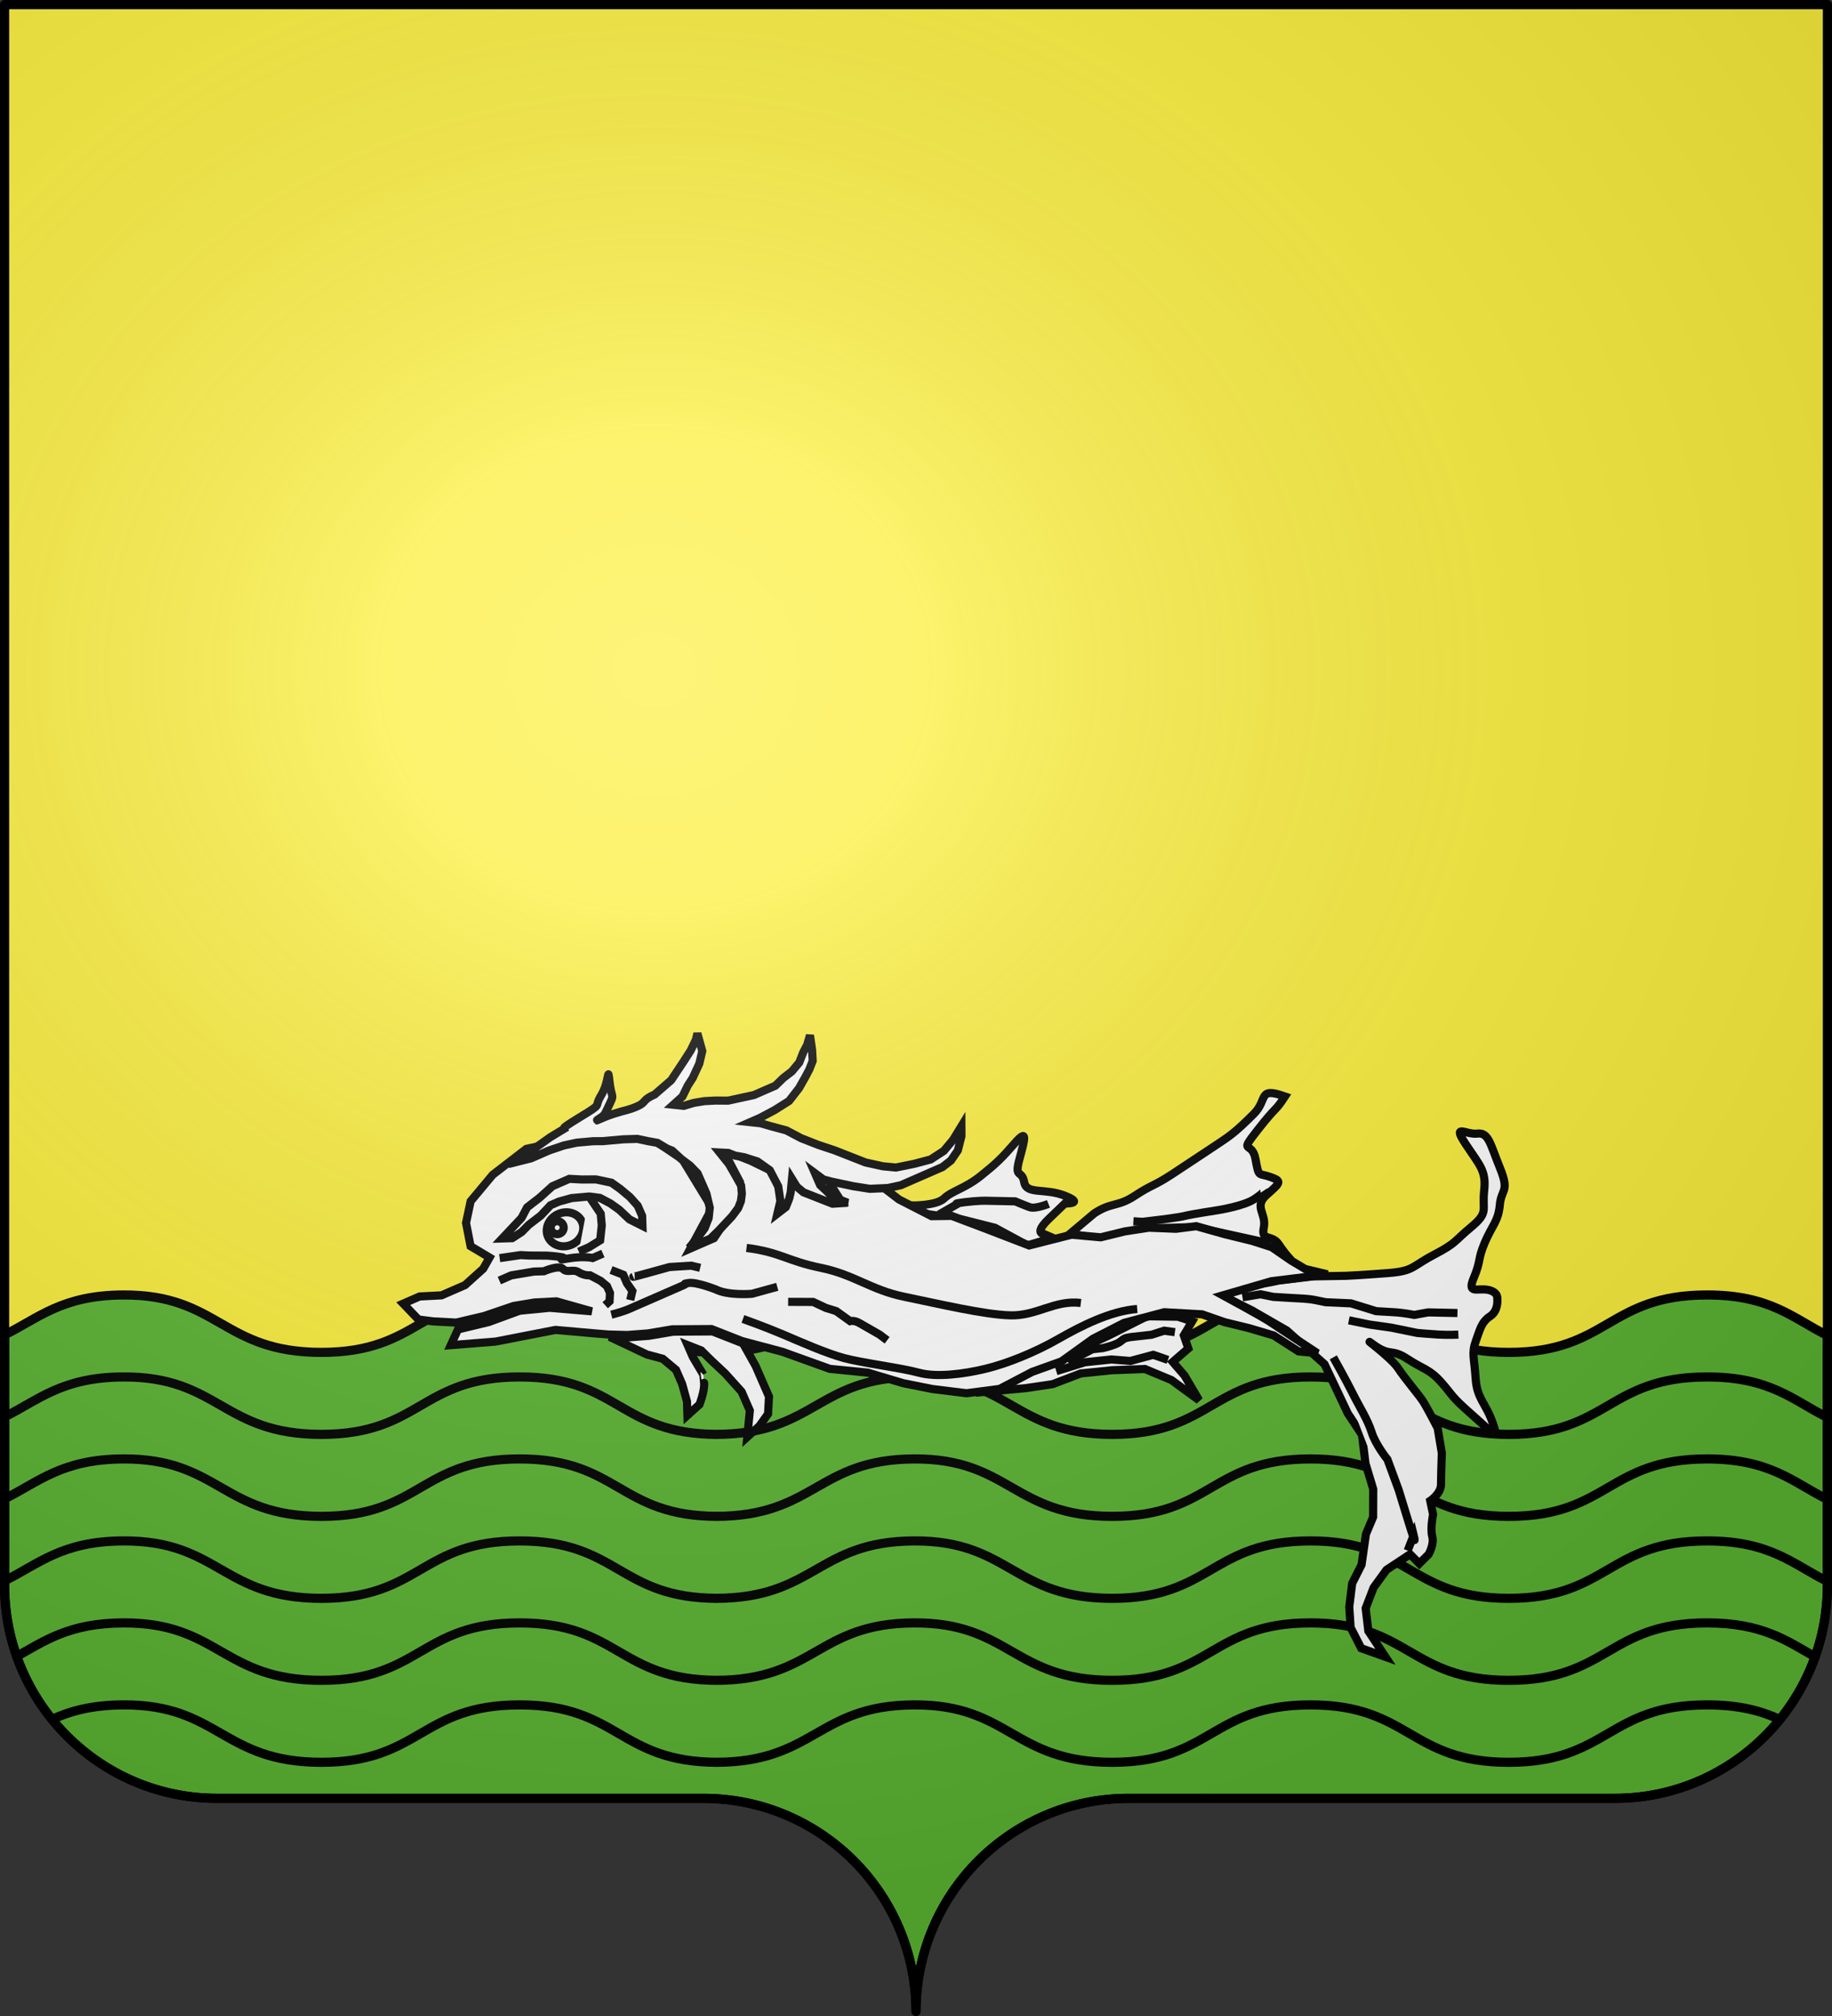 <?xml version="1.0" encoding="UTF-8" standalone="no"?>
<svg
   xmlns:dc="http://purl.org/dc/elements/1.1/"
   xmlns:cc="http://creativecommons.org/ns#"
   xmlns:rdf="http://www.w3.org/1999/02/22-rdf-syntax-ns#"
   xmlns:svg="http://www.w3.org/2000/svg"
   xmlns="http://www.w3.org/2000/svg"
   xmlns:xlink="http://www.w3.org/1999/xlink"
   xmlns:sodipodi="http://sodipodi.sourceforge.net/DTD/sodipodi-0.dtd"
   xmlns:inkscape="http://www.inkscape.org/namespaces/inkscape"
   height="660"
   width="600.003"
   version="1.0"
   id="svg2"
   sodipodi:version="0.32"
   inkscape:version="0.48.2 r9819"
   sodipodi:docname="Nages-et-Solorgues (30).svg"
   inkscape:export-filename="/Users/olivier/Desktop/Blason Rouge/Blason_Vide_3D.png"
   inkscape:export-xdpi="144"
   inkscape:export-ydpi="144"
   inkscape:output_extension="org.inkscape.output.svg.inkscape">
  <rect width="100%" height="100%" fill="#333333" stroke="none"/>
  <sodipodi:namedview
     inkscape:window-height="712"
     inkscape:window-width="1024"
     inkscape:pageshadow="2"
     inkscape:pageopacity="0.0"
     guidetolerance="10.0"
     gridtolerance="10.0"
     objecttolerance="10.0"
     borderopacity="1.0"
     bordercolor="#666666"
     pagecolor="#ffffff"
     id="base"
     showgrid="false"
     height="660px"
     inkscape:zoom="0.80000001"
     inkscape:cx="290.65012"
     inkscape:cy="334.24434"
     inkscape:window-x="0"
     inkscape:window-y="22"
     inkscape:current-layer="layer4"
     showguides="true"
     inkscape:guide-bbox="true"
     inkscape:window-maximized="0">
    <inkscape:grid
       type="xygrid"
       id="grid2399" />
  </sodipodi:namedview>
  <desc
     id="desc4">Flag of Canton of Valais (Wallis)</desc>
  <defs
     id="defs6">
    <linearGradient
       id="linearGradient2893">
      <stop
         style="stop-color:white;stop-opacity:0.314;"
         offset="0"
         id="stop2895" />
      <stop
         id="stop2897"
         offset="0.19"
         style="stop-color:white;stop-opacity:0.251;" />
      <stop
         style="stop-color:#6b6b6b;stop-opacity:0.125;"
         offset="0.6"
         id="stop2901" />
      <stop
         style="stop-color:black;stop-opacity:0.125;"
         offset="1"
         id="stop2899" />
    </linearGradient>
    <radialGradient
       r="300"
       fy="200.448"
       fx="285.186"
       cy="200.448"
       cx="285.186"
       gradientTransform="matrix(1.551,0,0,1.35,-152.894,151.099)"
       gradientUnits="userSpaceOnUse"
       id="radialGradient11919"
       xlink:href="#linearGradient2893"
       inkscape:collect="always" />
  </defs>
  <g
     inkscape:groupmode="layer"
     id="layer3"
     inkscape:label="Fond écu"
     style="display:inline"
     transform="translate(-2.06,1.2525328e-6)">
    <g
       id="g18530"
       inkscape:label="Calque 1"
       transform="translate(-72.84,-202.362)"
       style="fill:#fcef3c">
      <g
         style="fill:#fcef3c;stroke:none;display:inline"
         id="g4195"
         inkscape:label="Calque 1"
         transform="translate(2.5e-6,2.6171874e-6)">
        <path
           sodipodi:nodetypes="cssccccssc"
           d="M 375,860.862 C 375,822.358 406.203,791.109 444.65,791.109 C 483.097,791.109 565.403,791.109 603.85,791.109 C 642.297,791.109 673.5,759.859 673.5,721.355 L 673.5,203.862 L 76.5,203.862 L 76.5,721.355 C 76.5,759.859 107.703,791.109 146.15,791.109 C 184.597,791.109 266.903,791.109 305.35,791.109 C 343.797,791.109 375,822.358 375,860.862 z"
           style="fill:#fcef3c;fill-opacity:1;fill-rule:nonzero;stroke:none;stroke-width:3;stroke-linecap:round;stroke-linejoin:round;stroke-miterlimit:4;stroke-dasharray:none;stroke-dashoffset:0;stroke-opacity:1;display:inline"
           id="path4197" />
      </g>
    </g>
    <g
       id="g6940"
       transform="translate(2.06,3.0392325e-4)"
       style="fill:#ffffff">
      <g
         style="opacity:1;fill:#ffffff;display:inline"
         inkscape:label="Fond écu"
         id="g6942" />
      <g
         inkscape:label="Meubles"
         id="g6946"
         style="fill:#ffffff" />
      <g
         inkscape:label="Reflet final"
         id="g6948"
         style="fill:#ffffff" />
      <g
         inkscape:label="Contour final"
         id="g6950"
         style="fill:#ffffff" />
    </g>
    <g
       transform="translate(927.06,-202.362)"
       inkscape:label="Calque 1"
       id="g8763">
      <g
         transform="translate(2.5e-6,2.6171874e-6)"
         inkscape:label="Calque 1"
         id="g8765"
         style="fill:#fcef3c;stroke:none;display:inline" />
    </g>
    <g
       style="fill:#e20909;stroke:#5ab532;display:none"
       id="g8775"
       transform="translate(1001.558,-0.887)">
      <g
         style="fill:#e20909;stroke:#5ab532;display:inline"
         id="g8777"
         transform="matrix(0.432,0,0,0.433,137.581,209.864)">
        <g
           style="fill:#e20909;fill-opacity:1;stroke:#5ab532"
           id="g8779">
          <path
             style="fill:#e20909;fill-opacity:1;fill-rule:evenodd;stroke:#5ab532;stroke-width:3;stroke-linecap:round;stroke-linejoin:round;stroke-miterlimit:4;stroke-dasharray:none;stroke-opacity:1"
             id="path8781"
             d="M 377.128,135.622 C 363.027,205.733 336.74,255.374 308.184,291.061 C 320.054,287.499 333.399,277.371 346.301,268.511 C 338.411,286.896 330.52,302.956 322.63,319.179 C 327.341,317.431 342.291,301.057 362.595,277.033 C 365.778,310.06 370.082,347.255 376.512,369.649 C 381.631,347.291 385.418,310.285 389.481,276.307 C 401.722,291.501 413.611,306.872 430.173,319.905 L 406.92,267.587 C 418.927,275.985 432.195,287.102 444.927,291.788 C 414.738,254.32 389.317,205.741 377.128,135.622 z" />
          <path
             style="fill:#e20909;fill-opacity:1;fill-rule:evenodd;stroke:#5ab532;stroke-width:3;stroke-linecap:round;stroke-linejoin:round;stroke-miterlimit:4;stroke-dasharray:none;stroke-opacity:1"
             id="path8783"
             d="M 319.723,139.698 C 318.427,135.62 300.185,148.673 290.128,121.31 C 314.12,148.894 338.908,92.269 358.962,130.251 C 365.151,145.922 338.04,173.112 319.723,139.698 z" />
          <path
             style="fill:#e20909;fill-opacity:1;fill-rule:evenodd;stroke:#5ab532;stroke-width:3;stroke-linecap:round;stroke-linejoin:round;stroke-miterlimit:4;stroke-dasharray:none;stroke-opacity:1;display:inline"
             id="path8785"
             d="M 431.716,139.348 C 433.012,135.27 451.253,148.323 461.311,120.961 C 437.319,148.545 412.53,91.919 392.477,129.902 C 386.288,145.572 413.399,172.762 431.716,139.348 z" />
          <path
             style="fill:#e20909;fill-opacity:1;fill-rule:evenodd;stroke:#5ab532;stroke-width:3;stroke-linecap:round;stroke-linejoin:round;stroke-miterlimit:4;stroke-dasharray:none;stroke-opacity:1;display:inline"
             id="path8787"
             d="M 383.382,79.375 C 379.685,77.221 396.403,62.265 371.894,46.481 C 393.58,75.912 332.91,87.752 365.604,115.608 C 379.547,125.066 411.996,104.539 383.382,79.375 z" />
        </g>
      </g>
    </g>
    <g
       id="g8799"
       style="fill:#e20909;fill-opacity:1;stroke:#e20909;display:none"
       transform="matrix(0.432,0,0,0.433,1139.14,448.977)">
      <path
         d="M 377.128,135.622 C 363.027,205.733 336.74,255.374 308.184,291.061 C 320.054,287.499 333.399,277.371 346.301,268.511 C 338.411,286.896 330.52,302.956 322.63,319.179 C 327.341,317.431 342.291,301.057 362.595,277.033 C 365.778,310.06 370.082,347.255 376.512,369.649 C 381.631,347.291 385.418,310.285 389.481,276.307 C 401.722,291.501 413.611,306.872 430.173,319.905 L 406.92,267.587 C 418.927,275.985 432.195,287.102 444.927,291.788 C 414.738,254.32 389.317,205.741 377.128,135.622 z"
         id="path8801"
         style="fill:#e20909;fill-opacity:1;fill-rule:evenodd;stroke:#e20909;stroke-width:3;stroke-linecap:round;stroke-linejoin:round;stroke-miterlimit:4;stroke-dasharray:none;stroke-opacity:1" />
      <path
         d="M 319.723,139.698 C 318.427,135.62 300.185,148.673 290.128,121.31 C 314.12,148.894 338.908,92.269 358.962,130.251 C 365.151,145.922 338.04,173.112 319.723,139.698 z"
         id="path8803"
         style="fill:#e20909;fill-opacity:1;fill-rule:evenodd;stroke:#e20909;stroke-width:3;stroke-linecap:round;stroke-linejoin:round;stroke-miterlimit:4;stroke-dasharray:none;stroke-opacity:1" />
      <path
         d="M 431.716,139.348 C 433.012,135.27 451.253,148.323 461.311,120.961 C 437.319,148.545 412.53,91.919 392.477,129.902 C 386.288,145.572 413.399,172.762 431.716,139.348 z"
         id="path8805"
         style="fill:#e20909;fill-opacity:1;fill-rule:evenodd;stroke:#e20909;stroke-width:3;stroke-linecap:round;stroke-linejoin:round;stroke-miterlimit:4;stroke-dasharray:none;stroke-opacity:1;display:inline" />
      <path
         d="M 383.382,79.375 C 379.685,77.221 396.403,62.265 371.894,46.481 C 393.58,75.912 332.91,87.752 365.604,115.608 C 379.547,125.066 411.996,104.539 383.382,79.375 z"
         id="path8807"
         style="fill:#e20909;fill-opacity:1;fill-rule:evenodd;stroke:#e20909;stroke-width:3;stroke-linecap:round;stroke-linejoin:round;stroke-miterlimit:4;stroke-dasharray:none;stroke-opacity:1;display:inline" />
    </g>
    <g
       id="g3126"
       inkscape:label="Calque 1"
       transform="translate(-433.335,-166.638)">
      <g
         transform="translate(476.119,-150.319)"
         inkscape:label="Calque 1"
         id="g3199">
        <g
           id="g2836"
           inkscape:label="Calque 1"
           transform="translate(-446.848,-77.75)" />
      </g>
    </g>
  </g>
  <g
     inkscape:groupmode="layer"
     id="layer4"
     inkscape:label="Meubles"
     transform="translate(-2.06,1.2525328e-6)"
     style="display:inline">
    <g
       id="g5247">
      <path
         sodipodi:nodetypes="ccsssscccssccccssssscc"
         d="M 600.56,444.333 L 600.56,437.205 C 589.341,431.66 581.947,423.949 561.15,423.949 C 528.675,423.949 528.675,442.749 496.2,442.749 C 463.726,442.749 463.726,423.949 431.251,423.949 C 398.777,423.949 398.777,442.749 366.302,442.749 C 333.828,442.749 332.76,423.782 301.353,423.949 C 269.659,424.117 268.878,442.749 236.404,442.749 L 237.201,442.749 C 204.726,442.749 204.726,423.949 172.251,423.949 C 139.777,423.949 139.777,442.749 107.302,442.749 C 74.828,442.749 73.76,423.782 42.353,423.949 C 22.343,424.055 14.681,431.521 3.56,437.011 L 3.56,444.112 L 3.56,518.993 C 3.56,557.497 34.763,588.747 73.21,588.747 C 111.656,588.747 193.963,588.747 232.41,588.747 C 270.856,588.747 302.06,619.996 302.06,658.5 C 302.06,619.996 333.263,588.747 371.71,588.747 C 410.156,588.747 492.463,588.747 530.91,588.747 C 569.356,588.747 600.56,557.497 600.56,518.993 L 600.56,444.333 z"
         style="fill:#5ab532;fill-opacity:1;fill-rule:nonzero;stroke:#000000;stroke-width:3;stroke-linecap:round;stroke-linejoin:round;stroke-miterlimit:4;stroke-dasharray:none;stroke-dashoffset:0;stroke-opacity:1;display:inline"
         id="path39299" />
      <path
         id="path5233"
         style="fill:none;fill-rule:evenodd;stroke:#000000;stroke-width:3;stroke-linecap:butt;stroke-linejoin:miter;stroke-miterlimit:4;stroke-dasharray:none;stroke-opacity:1"
         d="M 600.56,464.045 C 589.341,458.5 581.947,450.789 561.15,450.789 C 528.675,450.789 528.675,469.589 496.2,469.589 C 463.726,469.589 463.726,450.789 431.251,450.789 C 398.777,450.789 398.777,469.589 366.302,469.589 C 333.828,469.589 332.76,450.622 301.353,450.789 C 269.659,450.957 268.878,469.589 236.404,469.589 L 237.201,469.589 C 204.726,469.589 204.726,450.789 172.251,450.789 C 139.777,450.789 139.777,469.589 107.302,469.589 C 74.828,469.589 73.76,450.622 42.353,450.789 C 22.343,450.895 14.681,458.361 3.56,463.851"
         sodipodi:nodetypes="cccccccccccc" />
      <path
         id="path5239"
         style="fill:none;fill-rule:evenodd;stroke:#000000;stroke-width:3;stroke-linecap:butt;stroke-linejoin:miter;stroke-miterlimit:4;stroke-dasharray:none;stroke-opacity:1"
         d="M 584.868,562.889 C 578.934,560.171 571.799,558.149 561.15,558.149 C 528.675,558.149 528.675,576.949 496.2,576.949 C 463.726,576.949 463.726,558.149 431.251,558.149 C 398.777,558.149 398.777,576.949 366.302,576.949 C 333.828,576.949 332.76,557.982 301.353,558.149 C 269.659,558.317 268.878,576.949 236.404,576.949 L 237.201,576.949 C 204.726,576.949 204.726,558.149 172.251,558.149 C 139.777,558.149 139.777,576.949 107.302,576.949 C 74.828,576.949 73.76,557.982 42.353,558.149 C 32.089,558.204 25.074,560.194 19.175,562.861"
         sodipodi:nodetypes="cccccccccccc" />
      <path
         sodipodi:nodetypes="cccccccccccc"
         d="M 600.56,490.885 C 589.341,485.34 581.947,477.629 561.15,477.629 C 528.675,477.629 528.675,496.429 496.2,496.429 C 463.726,496.429 463.726,477.629 431.251,477.629 C 398.777,477.629 398.777,496.429 366.302,496.429 C 333.828,496.429 332.76,477.462 301.353,477.629 C 269.659,477.797 268.878,496.429 236.404,496.429 L 237.201,496.429 C 204.726,496.429 204.726,477.629 172.251,477.629 C 139.777,477.629 139.777,496.429 107.302,496.429 C 74.828,496.429 73.76,477.462 42.353,477.629 C 22.343,477.735 14.681,485.201 3.56,490.691"
         style="fill:none;fill-rule:evenodd;stroke:#000000;stroke-width:3;stroke-linecap:butt;stroke-linejoin:miter;stroke-miterlimit:4;stroke-dasharray:none;stroke-opacity:1"
         id="path5241" />
      <path
         id="path5243"
         style="fill:none;fill-rule:evenodd;stroke:#000000;stroke-width:3;stroke-linecap:butt;stroke-linejoin:miter;stroke-miterlimit:4;stroke-dasharray:none;stroke-opacity:1"
         d="M 600.56,517.725 C 589.341,512.18 581.947,504.469 561.15,504.469 C 528.675,504.469 528.675,523.269 496.2,523.269 C 463.726,523.269 463.726,504.469 431.251,504.469 C 398.777,504.469 398.777,523.269 366.302,523.269 C 333.828,523.269 332.76,504.302 301.353,504.469 C 269.659,504.637 268.878,523.269 236.404,523.269 L 237.201,523.269 C 204.726,523.269 204.726,504.469 172.251,504.469 C 139.777,504.469 139.777,523.269 107.302,523.269 C 74.828,523.269 73.76,504.302 42.353,504.469 C 22.343,504.575 14.681,512.041 3.56,517.531"
         sodipodi:nodetypes="cccccccccccc" />
      <path
         sodipodi:nodetypes="cccccccccccc"
         d="M 596.364,542.327 C 587.205,537.155 579.259,531.309 561.15,531.309 C 528.675,531.309 528.675,550.109 496.2,550.109 C 463.726,550.109 463.726,531.309 431.251,531.309 C 398.777,531.309 398.777,550.109 366.302,550.109 C 333.828,550.109 332.76,531.142 301.353,531.309 C 269.659,531.477 268.878,550.109 236.404,550.109 L 237.201,550.109 C 204.726,550.109 204.726,531.309 172.251,531.309 C 139.777,531.309 139.777,550.109 107.302,550.109 C 74.828,550.109 73.76,531.142 42.353,531.309 C 24.596,531.403 16.563,537.293 7.207,542.455"
         style="fill:none;fill-rule:evenodd;stroke:#000000;stroke-width:3;stroke-linecap:butt;stroke-linejoin:miter;stroke-miterlimit:4;stroke-dasharray:none;stroke-opacity:1"
         id="path5245" />
    </g>
    <g
       style="opacity:1;fill:#ffffff;display:inline"
       inkscape:label="Meubles"
       id="g5540"
       transform="matrix(0.992,0.124,-0.124,0.992,59.922,96.826)">
      <g
         id="g4707"
         transform="matrix(2.198,0,0,2.198,102.889,26.174)"
         style="fill:#ffffff;stroke:#000000;stroke-width:1.213;stroke-miterlimit:4;stroke-dasharray:none;stroke-opacity:1">
        <path
           sodipodi:nodetypes="csssccccscccccccccccccccccccccccccccccsccsccsssccccssscscsccsc"
           d="M 159.526,89.704 C 162.019,92.614 163.059,93.238 163.1,96.23 C 163.14,99.224 164.222,99.307 161.853,101.841 C 159.484,104.376 160.024,104.417 156.866,106.62 C 153.706,108.824 154.207,109.405 150.34,110.195 C 146.475,110.984 144.271,111.359 144.271,111.359 L 139.325,112.065 L 134.337,113.312 C 134.337,113.312 132.459,114.054 131.087,114.222 C 129.716,114.388 128.635,115.111 128.635,115.111 L 127.098,115.702 L 125.942,116.47 L 126.996,116.835 L 130.971,118.215 L 136.499,120.543 L 142.692,124.825 L 145.603,129.397 L 147.057,131.683 L 149.551,134.592 L 150.59,138.748 L 152.212,142.406 L 152.709,146.521 L 151.961,149.181 L 151.878,153.795 L 150.838,156.704 L 150.839,160.237 L 151.421,163.272 L 153.374,166.14 L 157.116,166.97 L 155.37,164.933 L 154.11,163.463 L 153.292,160.153 L 154.082,156.953 L 155.66,154.086 L 157.407,152.589 L 158.862,151.342 L 160.4,152.547 L 161.605,151.01 C 161.605,151.01 162.27,149.431 161.814,148.308 C 161.357,147.185 161.524,145.023 161.524,145.023 L 160.857,143.069 C 160.857,143.069 162.313,141.822 162.146,140.451 C 161.979,139.08 161.688,135.797 161.688,135.797 L 160.608,132.18 C 160.608,132.18 158.655,129.312 157.907,128.439 C 157.159,127.566 154.873,125.488 153.625,124.033 C 152.378,122.578 147.259,119.758 149.51,120.998 C 152.378,122.578 152.212,121.207 154.829,122.495 C 157.449,123.783 158.281,123.575 160.318,125.362 C 162.353,127.151 161.813,127.11 165.43,129.561 C 169.045,132.013 170.043,133.178 168.63,130.351 C 167.217,127.524 165.886,127.15 165.304,124.116 C 164.722,121.082 164.225,120.499 164.64,118.63 C 165.056,116.76 165.138,115.678 166.302,114.681 C 167.466,113.683 167.05,112.021 167.05,112.021 C 167.05,112.021 167.134,110.94 165.513,110.815 C 163.892,110.689 162.437,111.938 163.184,109.278 C 163.934,106.616 163.393,106.574 164.141,103.915 C 164.888,101.256 165.761,100.508 165.679,98.055 C 165.595,95.602 166.927,95.975 165.014,92.568 C 163.103,89.159 162.687,87.498 161.024,87.913 C 159.362,88.329 157.031,86.794 159.526,89.704 z"
           style="fill:#ffffff;stroke:#000000;stroke-width:1.213;stroke-miterlimit:4;stroke-dasharray:none;stroke-opacity:1"
           id="path4709" />
        <path
           sodipodi:nodetypes="ccccccccccccccccccc"
           id="path4711"
           d="M 120.209,127.296 L 122.263,125.019 L 121.353,123.166 L 122.325,120.946 L 120.13,120.516 L 115.544,121.024 L 110.299,124.549 L 104.829,127.912 L 99.067,131.449 L 91.633,135.486 L 98.921,133.899 L 102.856,132.801 L 106.817,130.698 L 111.376,129.649 L 116.219,128.857 L 120.348,130.001 L 124.817,132.484 L 122.201,129.093 L 120.209,127.296 z"
           style="fill:#ffffff;stroke:#000000;stroke-width:1.213;stroke-miterlimit:4;stroke-dasharray:none;stroke-opacity:1" />
        <path
           sodipodi:nodetypes="cccssccc"
           d="M 104.705,129.232 L 108.079,126.912 L 109.601,126.548 C 109.601,126.548 111.266,125.948 111.936,125.385 C 112.605,124.824 112.37,124.676 113.891,124.313 C 115.413,123.948 116.552,123.675 116.552,123.675 L 118.362,122.84 L 119.975,122.856"
           style="fill:#ffffff;stroke:#000000;stroke-width:1.213;stroke-miterlimit:4;stroke-dasharray:none;stroke-opacity:1"
           id="path4713" />
        <path
           sodipodi:nodetypes="cccccc"
           id="path4715"
           d="M 103.15,130.814 L 107.191,128.981 L 111.09,128.067 L 113.916,127.942 L 117.187,126.604 L 119.462,127.088"
           style="fill:#ffffff;stroke:#000000;stroke-width:1.213;stroke-miterlimit:4;stroke-dasharray:none;stroke-opacity:1" />
        <g
           style="fill:#ffffff;stroke:#000000;stroke-width:2.263;stroke-miterlimit:4;stroke-dasharray:none;stroke-opacity:1"
           transform="matrix(0.441,0.305,-0.305,0.441,70.293,50.811)"
           id="g4717">
          <path
             sodipodi:nodetypes="csscccccccccsscc"
             id="path4719"
             style="fill:#ffffff;stroke:#000000;stroke-width:2.263;stroke-miterlimit:4;stroke-dasharray:none;stroke-opacity:1"
             d="M 84.46,48.354 C 84.54,53.934 84.382,55.951 83.454,61.453 C 82.525,66.956 80.275,69.824 80.043,72.847 C 79.811,75.868 74.55,80.402 74.55,80.402 L 78.492,79.823 L 87.561,73.931 L 96.008,69.515 L 106.001,67.131 L 109.878,60.873 L 107.25,61.761 C 107.25,61.761 105.08,63.621 105.543,57.578 C 106.01,51.529 106.01,51.529 106.01,51.529 C 106.01,51.529 110.352,47.81 104.616,49.903 C 98.88,51.997 96.476,56.879 93.608,54.632 C 90.739,52.384 90.974,55.95 88.339,50.678 C 85.703,45.409 84.385,42.772 84.46,48.354 z" />
          <path
             id="path4721"
             style="fill:#ffffff;stroke:#000000;stroke-width:2.263;stroke-miterlimit:4;stroke-dasharray:none;stroke-opacity:1"
             d="M 81.936,77.189 L 83.837,71.486 C 83.837,71.486 82.663,72.493 85.066,69.753 C 87.471,67.013 89.038,65.67 89.038,65.67 L 92.171,62.984 L 95.302,60.301 C 95.302,60.301 97.93,59.407 99.44,58.792 C 100.95,58.176 102.683,54.654 102.683,54.654" />
        </g>
        <path
           d="M 158.44,150.851 L 159.044,148.461 C 159.044,148.461 160,150.971 157.991,146.502 C 155.981,142.034 155.981,142.034 155.981,142.034 L 153.762,137.745 C 153.762,137.745 151.753,135.826 150.913,133.996 C 150.074,132.167 148.635,130.488 147.405,128.628 C 146.175,126.769 143.866,123.651 143.866,123.651"
           style="fill:#ffffff;stroke:#000000;stroke-width:1.213;stroke-miterlimit:4;stroke-dasharray:none;stroke-opacity:1"
           id="path4723" />
        <path
           d="M 161.948,117.983 C 161.948,117.983 160.36,118.252 158.98,118.342 C 157.6,118.432 155.832,118.492 155.832,118.492 L 151.932,118.193 L 148.604,118.133 L 145.485,117.892"
           style="fill:#ffffff;stroke:#000000;stroke-width:1.213;stroke-miterlimit:4;stroke-dasharray:none;stroke-opacity:1"
           id="path4725" />
        <path
           d="M 161.41,114.804 L 157.062,115.253 L 155.053,115.882 C 155.053,115.882 153.492,115.763 152.113,115.853 C 150.734,115.944 149.354,116.033 149.354,116.033 L 145.486,115.343 L 141.737,115.642 C 141.737,115.642 141.348,115.613 140.177,115.522 C 139.006,115.433 138.018,115.554 136.638,115.644 C 135.257,115.733 133.879,115.823 133.879,115.823 L 131.93,115.673 L 129.321,116.452"
           style="fill:#ffffff;stroke:#000000;stroke-width:1.213;stroke-miterlimit:4;stroke-dasharray:none;stroke-opacity:1"
           id="path4727" />
        <g
           style="fill:#ffffff;stroke:#000000;stroke-width:2.263;stroke-miterlimit:4;stroke-dasharray:none;stroke-opacity:1"
           transform="matrix(0.536,0,0,0.536,35.111,76.469)"
           id="g4729">
          <path
             sodipodi:nodetypes="cssscccccccsssssscc"
             id="path4731"
             style="fill:#ffffff;stroke:#000000;stroke-width:2.263;stroke-miterlimit:4;stroke-dasharray:none;stroke-opacity:1"
             d="M 172.51,23.707 C 168.015,29.441 166.929,30.373 162.59,34.091 C 158.249,37.812 157.166,38.741 152.281,42.928 C 147.4,47.112 146.934,46.569 142.593,50.29 C 138.252,54.011 136.317,52.847 131.976,56.568 L 125.994,63.025 L 134.77,63.343 L 147.398,58.831 L 160.401,56.842 L 178.753,58.54 L 188.07,62.759 C 188.07,62.759 186.329,61.488 184.003,58.773 C 181.677,56.06 178.942,58.659 179.252,54.629 C 179.562,50.599 175.611,49.282 178.943,45.483 C 182.277,41.686 182.816,41.221 179.329,40.446 C 175.843,39.67 176.231,41.22 174.602,36.027 C 172.975,30.834 169.564,35.64 174.216,27.888 C 178.866,20.138 178.168,22.621 180.57,17.735 C 172.537,15.991 176.123,19.186 172.51,23.707 z" />
          <path
             id="path4733"
             style="fill:#ffffff;stroke:#000000;stroke-width:2.263;stroke-miterlimit:4;stroke-dasharray:none;stroke-opacity:1"
             d="M 178.062,44.364 C 178.062,44.364 178.397,44.755 175.658,47.103 C 172.918,49.452 165.815,51.465 165.815,51.465 C 165.815,51.465 158.715,53.478 157.205,54.093 C 155.695,54.708 150.101,56.107 150.101,56.107 L 145.628,57.224 L 143.055,57.392" />
        </g>
        <path
           d="M 51.58,131.296 L 45.791,132.055 L 42.234,133.121 L 39.212,133.735 L 37.837,133.869 L 36.465,134.005 L 42.289,135.917 L 44.72,136.257 L 46.883,137.65 L 48.057,139.626 L 49.096,142.129 L 49.415,144.167 L 51.002,142.335 C 51.002,142.335 51.538,140.235 51.281,139.05 C 51.024,137.866 51.023,137.867 51.023,137.867 L 49.129,135.425 L 48.151,133.778 L 50.251,134.313 L 51.889,135.571 L 54.246,137.291 L 56.994,139.67 L 58.559,142.306 L 58.672,146.25 L 60.258,144.417 L 61.32,142.451 L 61.134,139.888 L 59.765,137.581 L 58.591,135.602 L 56.306,132.503 L 51.58,131.296 z"
           style="fill:#ffffff;stroke:#000000;stroke-width:1.213;stroke-miterlimit:4;stroke-dasharray:none;stroke-opacity:1"
           id="path4735" />
        <path
           d="M 13.124,138.165 L 19.688,136.807 L 28.323,133.975 L 33.888,133.775 L 36.271,133.676 L 39.016,133.404 L 42.04,132.791 L 45.598,131.727 L 51.385,130.966 L 56.112,132.172 L 62.278,133.015 L 69.628,134.664 L 75.311,134.52 L 80.726,135.426 L 85.144,135.748 L 90.279,135.74 L 95.097,134.488 L 99.608,131.361 L 103.754,129.262 L 107.97,125.354 L 112.28,122.425 L 118.041,120.104 L 123.662,119.717 L 127.146,120.462 L 130.924,120.902 L 134.648,121.518 L 138.614,123.416 L 141.446,123.334 C 141.446,123.334 134.552,119.93 133.796,119.551 C 132.563,118.932 126.393,116.525 126.393,116.525 L 133.315,113.535 L 141.473,111.488 L 138.077,111.106 L 135.814,110.114 L 132.727,108.508 L 129.763,107.949 L 125.553,107.455 L 121.174,106.795 L 118.236,107.554 L 114.212,107.893 L 110.701,108.889 L 107.253,110.206 L 102.887,110.359 L 96.814,112.736 L 90.091,111.067 L 84.81,109.794 L 81.844,110.21 L 76.727,108.346 L 73.319,106.359 L 68.85,106.336 L 64.844,105.594 L 68.046,109.489 L 64.236,109.075 L 61.023,107.418 L 59.694,110.434 L 57.347,106.481 L 54.001,105.347 L 49.798,104.275 L 52.867,108.693 L 52.32,113.028 L 50.065,117.486 L 46.77,119.442 L 49.232,113.079 L 43.941,106.416 L 39.483,104.161 L 33.108,103.933 L 26.199,105.807 L 20.669,107.753 L 16.178,112.201 L 13.398,116.524 L 13.119,119.809 L 14.22,123.166 L 17.237,124.494 L 16.506,126.265 L 14.128,129.015 L 10.833,130.971 L 7.608,131.546 L 5.319,132.905 L 7.856,134.965 L 10.09,134.974 L 13.509,134.728 L 17.525,133.236 L 21.674,131.217 L 24.701,130.312 L 27.925,129.736 L 33.354,130.556 L 27.036,130.814 L 22.67,131.8 L 18.317,134.043 L 13.892,135.712 L 13.124,138.165 z"
           style="fill:#ffffff;stroke:#000000;stroke-width:1.213;stroke-miterlimit:4;stroke-dasharray:none;stroke-opacity:1"
           id="path4737"
           sodipodi:nodetypes="ccccccccccccccccccccccccccccscccccccccccccccccccccccccccccccccccccccccccccccccccccccccccccc" />
        <path
           d="M 18.271,110.332 L 21.231,108.124 L 23.994,105.585 L 26.289,103.772 C 26.289,103.772 24.628,104.759 27.988,102.09 C 31.349,99.422 29.785,100.575 30.756,98.425 C 31.728,96.274 31.111,93.718 31.728,96.274 C 32.346,98.83 32.714,97.935 32.143,99.623 C 31.571,101.312 31.738,101.213 30.839,101.971 C 29.941,102.73 31.173,101.775 32.933,100.954 C 34.693,100.133 34.957,100.201 36.287,99.411 C 37.617,98.622 36.822,98.419 38.65,97.334 L 40.817,94.925 L 42.255,92.047 L 43.16,90.164 L 43.731,88.475 L 43.835,87.515 L 44.883,90.039 L 44.675,91.96 L 43.968,94.178 L 43.366,95.435 L 42.794,97.122 L 41.594,98.508 L 43.153,98.483 L 44.581,97.859 L 46.108,97.403 L 47.734,97.113 L 49.624,96.889 L 51.484,96.236 L 53.342,95.581 L 56.334,93.805 L 57.368,92.517 L 58.5,91.397 L 59.436,89.943 L 59.84,88.352 L 60.277,87.194 L 60.516,85.704 L 61.102,87.828 L 61.393,89.453 L 61.056,90.778 L 60.619,91.936 L 59.881,93.724 L 58.645,95.805 L 56.682,97.42 L 54.62,98.868 L 53.29,99.658 L 54.848,99.632 L 56.339,99.872 L 58.79,100.214 L 61.106,101.088 L 63.755,101.763 L 66.304,102.271 L 69.217,103.014 L 71.071,103.487 L 73.688,103.731 L 75.678,103.675 L 78.301,102.793 L 80.658,101.842 L 82.456,100.327 L 83.624,98.507 L 84.595,96.359 L 84.787,97.817 L 84.513,100.005 L 83.676,101.625 L 82.544,102.747 L 79.885,104.325 L 76.727,106.2 L 74.867,106.853 L 72.214,107.305 L 69.695,107.226 L 68.037,107.085 L 66.382,106.946 L 65.156,106.774 L 63.801,106.005 L 64.787,107.668 L 65.977,108.535 L 66.802,109.167 L 68.127,109.507 L 69.186,109.777 L 66.964,110.197 L 65.109,109.724 L 62.461,109.049 L 61.37,108.347 L 60.513,107.282 L 60.57,109.272 L 60.466,110.233 L 60.128,111.557 L 58.996,112.679 L 59.203,110.756 L 58.617,108.632 L 57.069,106.404 L 55.087,105.335 L 53.066,104.96 L 51.674,104.887 L 50.615,104.616 L 49.323,104.711 L 50.905,106.243 L 51.96,107.639 L 53.112,109.203 L 53.372,110.398 L 53.367,111.524 L 53.096,112.584 L 52.327,113.939 L 51.46,115.128 L 50.592,116.318 L 49.559,117.606 L 48.229,118.395 L 46.568,119.381 L 47.735,117.563 L 48.504,116.208 L 48.911,114.62 L 48.885,113.062 L 48.132,111.036 L 47.342,109.706 L 46.454,108.21 L 45.167,107.178 L 43.812,106.409 L 42.259,105.307 L 41.464,105.104 L 39.942,104.434 L 38.551,104.361 L 36.895,104.221 L 34.839,104.543 L 31.851,105.191 L 30.391,105.382 L 28.003,105.902 L 26.144,106.557 L 24.051,107.573 L 21.558,109.053 L 18.271,110.332 z"
           style="fill:#ffffff;stroke:#000000;stroke-width:1.213;stroke-miterlimit:4;stroke-dasharray:none;stroke-opacity:1"
           id="path4739" />
        <polygon
           points="461.917,475.778 463.996,474.888 466.074,473.997 467.559,472.81 469.935,472.216 472.606,471.325 475.576,471.325 477.357,472.216 479.437,473.105 481.515,474.591 482.405,476.075 483.296,477.855 483.89,479.638 483.89,481.419 483.296,482.905 481.812,481.122 480.921,479.044 480.03,477.56 478.842,476.075 477.357,475.185 474.686,474.294 472.606,473.997 471.122,473.997 469.044,474.888 466.668,475.48 465.184,476.075 463.401,476.372 461.917,475.778 "
           transform="matrix(0.801,-0.475,0.475,0.801,-577.234,-40.248)"
           style="fill:#ffffff;stroke:#000000;stroke-width:1.303;stroke-miterlimit:4;stroke-dasharray:none;stroke-opacity:1"
           id="polygon4741" />
        <ellipse
           cx="471.716"
           cy="478.45"
           rx="2.97"
           ry="2.672"
           transform="matrix(0.801,-0.475,0.475,0.801,-577.234,-40.248)"
           style="fill:#ffffff;stroke:#000000;stroke-width:1.303;stroke-miterlimit:4;stroke-dasharray:none;stroke-opacity:1"
           id="ellipse4743"
           sodipodi:cx="471.716"
           sodipodi:cy="478.45001"
           sodipodi:rx="2.97"
           sodipodi:ry="2.6719999"
           d="m 474.686,478.45 c 0,1.476 -1.33,2.672 -2.97,2.672 -1.64,0 -2.97,-1.196 -2.97,-2.672 0,-1.476 1.33,-2.672 2.97,-2.672 1.64,0 2.97,1.196 2.97,2.672 z" />
        <circle
           cx="470.677"
           cy="477.708"
           r="1.039"
           transform="matrix(0.801,-0.475,0.475,0.801,-577.234,-40.248)"
           style="fill:#ffffff;stroke:#000000;stroke-width:1.303;stroke-miterlimit:4;stroke-dasharray:none;stroke-opacity:1"
           id="circle4745"
           sodipodi:cx="470.677"
           sodipodi:cy="477.70801"
           sodipodi:rx="1.039"
           sodipodi:ry="1.039"
           d="m 471.716,477.708 c 0,0.574 -0.465,1.039 -1.039,1.039 -0.574,0 -1.039,-0.465 -1.039,-1.039 0,-0.574 0.465,-1.039 1.039,-1.039 0.574,0 1.039,0.465 1.039,1.039 z" />
        <polyline
           style="fill:#ffffff;stroke:#000000;stroke-width:1.303;stroke-miterlimit:4;stroke-dasharray:none;stroke-opacity:1"
           id="polyline4747"
           points="477.357,475.185 477.951,478.45 477.357,480.23 476.17,482.312 474.092,482.607       472.31,482.607     "
           transform="matrix(0.801,-0.475,0.475,0.801,-577.234,-40.248)" />
        <path
           d="M 19.107,127.718 L 20.771,126.731 L 24.047,125.751 L 25.518,125.521 C 25.518,125.521 27.657,124.251 28.318,124.823 C 28.98,125.395 29.787,124.591 30.688,125.023 C 31.587,125.455 32.441,125.269 32.441,125.269 L 34.098,125.893 L 35.138,126.561 L 35.703,127.512 L 35.792,128.747 L 35.219,129.408"
           style="fill:#ffffff;stroke:#000000;stroke-width:1.213;stroke-miterlimit:4;stroke-dasharray:none;stroke-opacity:1"
           id="path4749" />
        <path
           d="M 18.742,124.396 L 21.781,123.557 L 23.014,123.467 L 25.718,123.148 C 25.718,123.148 26.953,123.061 27.948,123.112 C 28.944,123.164 26.759,123.817 28.944,123.164 C 31.128,122.511 32.502,122.659 32.502,122.659 L 33.929,121.812"
           style="fill:#ffffff;stroke:#000000;stroke-width:1.213;stroke-miterlimit:4;stroke-dasharray:none;stroke-opacity:1"
           id="path4751" />
        <polyline
           style="fill:#ffffff;stroke:#000000;stroke-width:1.303;stroke-miterlimit:4;stroke-dasharray:none;stroke-opacity:1"
           id="polyline4753"
           points="475.873,487.357 477.357,488.843 477.357,490.327 477.654,491.813       476.764,493.001     "
           transform="matrix(0.801,-0.475,0.475,0.801,-577.234,-40.248)" />
        <path
           d="M 38.845,124.681 C 38.845,124.681 38.608,124.822 40.413,124.072 C 42.218,123.322 44.024,122.571 44.024,122.571 L 47.205,121.971 L 48.579,122.12"
           style="fill:#ffffff;stroke:#000000;stroke-width:1.213;stroke-miterlimit:4;stroke-dasharray:none;stroke-opacity:1"
           id="path4755" />
        <path
           d="M 36.304,130.692 C 36.304,130.692 37.871,130.083 38.823,129.518 C 39.775,128.953 39.061,129.377 40.725,128.389 C 42.39,127.401 44.291,126.272 44.291,126.272 C 44.291,126.272 45.718,125.425 46.432,125.002 C 47.145,124.578 46.052,124.906 47.145,124.578 C 48.238,124.251 51.268,125.024 51.268,125.024 C 53.303,125.745 56.721,125.002 56.721,125.002 C 60.331,123.503 60.331,123.503 60.331,123.503"
           style="fill:#ffffff;stroke:#000000;stroke-width:1.213;stroke-miterlimit:4;stroke-dasharray:none;stroke-opacity:1"
           id="path4757" />
        <path
           sodipodi:nodetypes="csssssc"
           id="path4759"
           d="M 55.844,128.888 C 55.844,128.888 59.364,129.67 62.103,130.453 C 64.841,131.235 68.753,132.409 71.491,132.8 C 74.23,133.191 80.098,133.191 82.836,133.582 C 85.574,133.974 89.486,132.959 92.616,131.785 C 95.745,130.612 99.684,128.397 102.813,126.05 C 105.943,123.703 110.06,120.911 113.972,120.129"
           style="fill:#ffffff;fill-rule:evenodd;stroke:#000000;stroke-width:1.213;stroke-linecap:butt;stroke-linejoin:miter;stroke-miterlimit:4;stroke-dasharray:none;stroke-opacity:1" />
        <path
           d="M 62.215,125.526 L 65.908,125.078 L 67.912,125.724 L 69.498,126.007 L 71.737,127.227 C 71.737,127.227 72.309,126.992 73.116,127.329 C 73.923,127.666 76.344,128.677 76.344,128.677 L 77.567,129.377"
           style="fill:#ffffff;stroke:#000000;stroke-width:1.213;stroke-miterlimit:4;stroke-dasharray:none;stroke-opacity:1"
           id="path4761" />
        <path
           id="path4763"
           d="M 55.061,118.326 C 60.147,118.326 61.32,119.499 66.406,119.891 C 71.491,120.282 74.23,122.238 79.315,122.629 C 84.401,123.02 91.442,123.803 95.354,123.411 C 99.266,123.02 101.613,120.282 105.525,120.282"
           style="fill:#ffffff;fill-rule:evenodd;stroke:#000000;stroke-width:1.213;stroke-linecap:butt;stroke-linejoin:miter;stroke-miterlimit:4;stroke-dasharray:none;stroke-opacity:1" />
      </g>
    </g>
  </g>
  <g
     inkscape:groupmode="layer"
     id="layer2"
     inkscape:label="Reflet final"
     transform="translate(-2.06,1.2525328e-6)"
     style="display:inline"
     sodipodi:insensitive="true">
    <g
       id="g8710"
       inkscape:label="Calque 1"
       transform="translate(-72.94,-202.362)">
      <path
         d="M 76.5,203.862 L 76.5,721.353 C 76.5,759.858 107.703,791.108 146.15,791.108 C 184.597,791.108 266.903,791.108 305.35,791.108 C 343.797,791.108 375,822.358 375,860.862 C 375,822.358 406.203,791.108 444.65,791.108 C 483.097,791.108 565.403,791.108 603.85,791.108 C 642.297,791.108 673.5,759.858 673.5,721.353 L 673.5,203.862 L 76.5,203.862 z"
         style="fill:url(#radialGradient11919);fill-opacity:1;fill-rule:evenodd;stroke:none;stroke-width:3;stroke-linecap:butt;stroke-linejoin:miter;stroke-miterlimit:4;stroke-dasharray:none;stroke-opacity:1;display:inline"
         id="path2875" />
    </g>
  </g>
  <g
     inkscape:groupmode="layer"
     id="layer1"
     inkscape:label="Contour final"
     transform="translate(-2.06,1.2525328e-6)"
     style="display:inline"
     sodipodi:insensitive="true">
    <path
       id="path1572"
       style="fill:none;fill-opacity:1;fill-rule:nonzero;stroke:#000000;stroke-width:3;stroke-linecap:round;stroke-linejoin:round;stroke-miterlimit:4;stroke-dasharray:none;stroke-dashoffset:0;stroke-opacity:1;display:inline"
       d="M 302.06,658.5 C 302.06,619.996 333.263,588.747 371.71,588.747 C 410.156,588.747 492.463,588.747 530.91,588.747 C 569.356,588.747 600.56,557.497 600.56,518.993 L 600.56,1.5 L 3.56,1.5 L 3.56,518.993 C 3.56,557.497 34.763,588.747 73.21,588.747 C 111.656,588.747 193.963,588.747 232.41,588.747 C 270.856,588.747 302.06,619.996 302.06,658.5 z"
       sodipodi:nodetypes="cssccccssc" />
  </g>
</svg>
